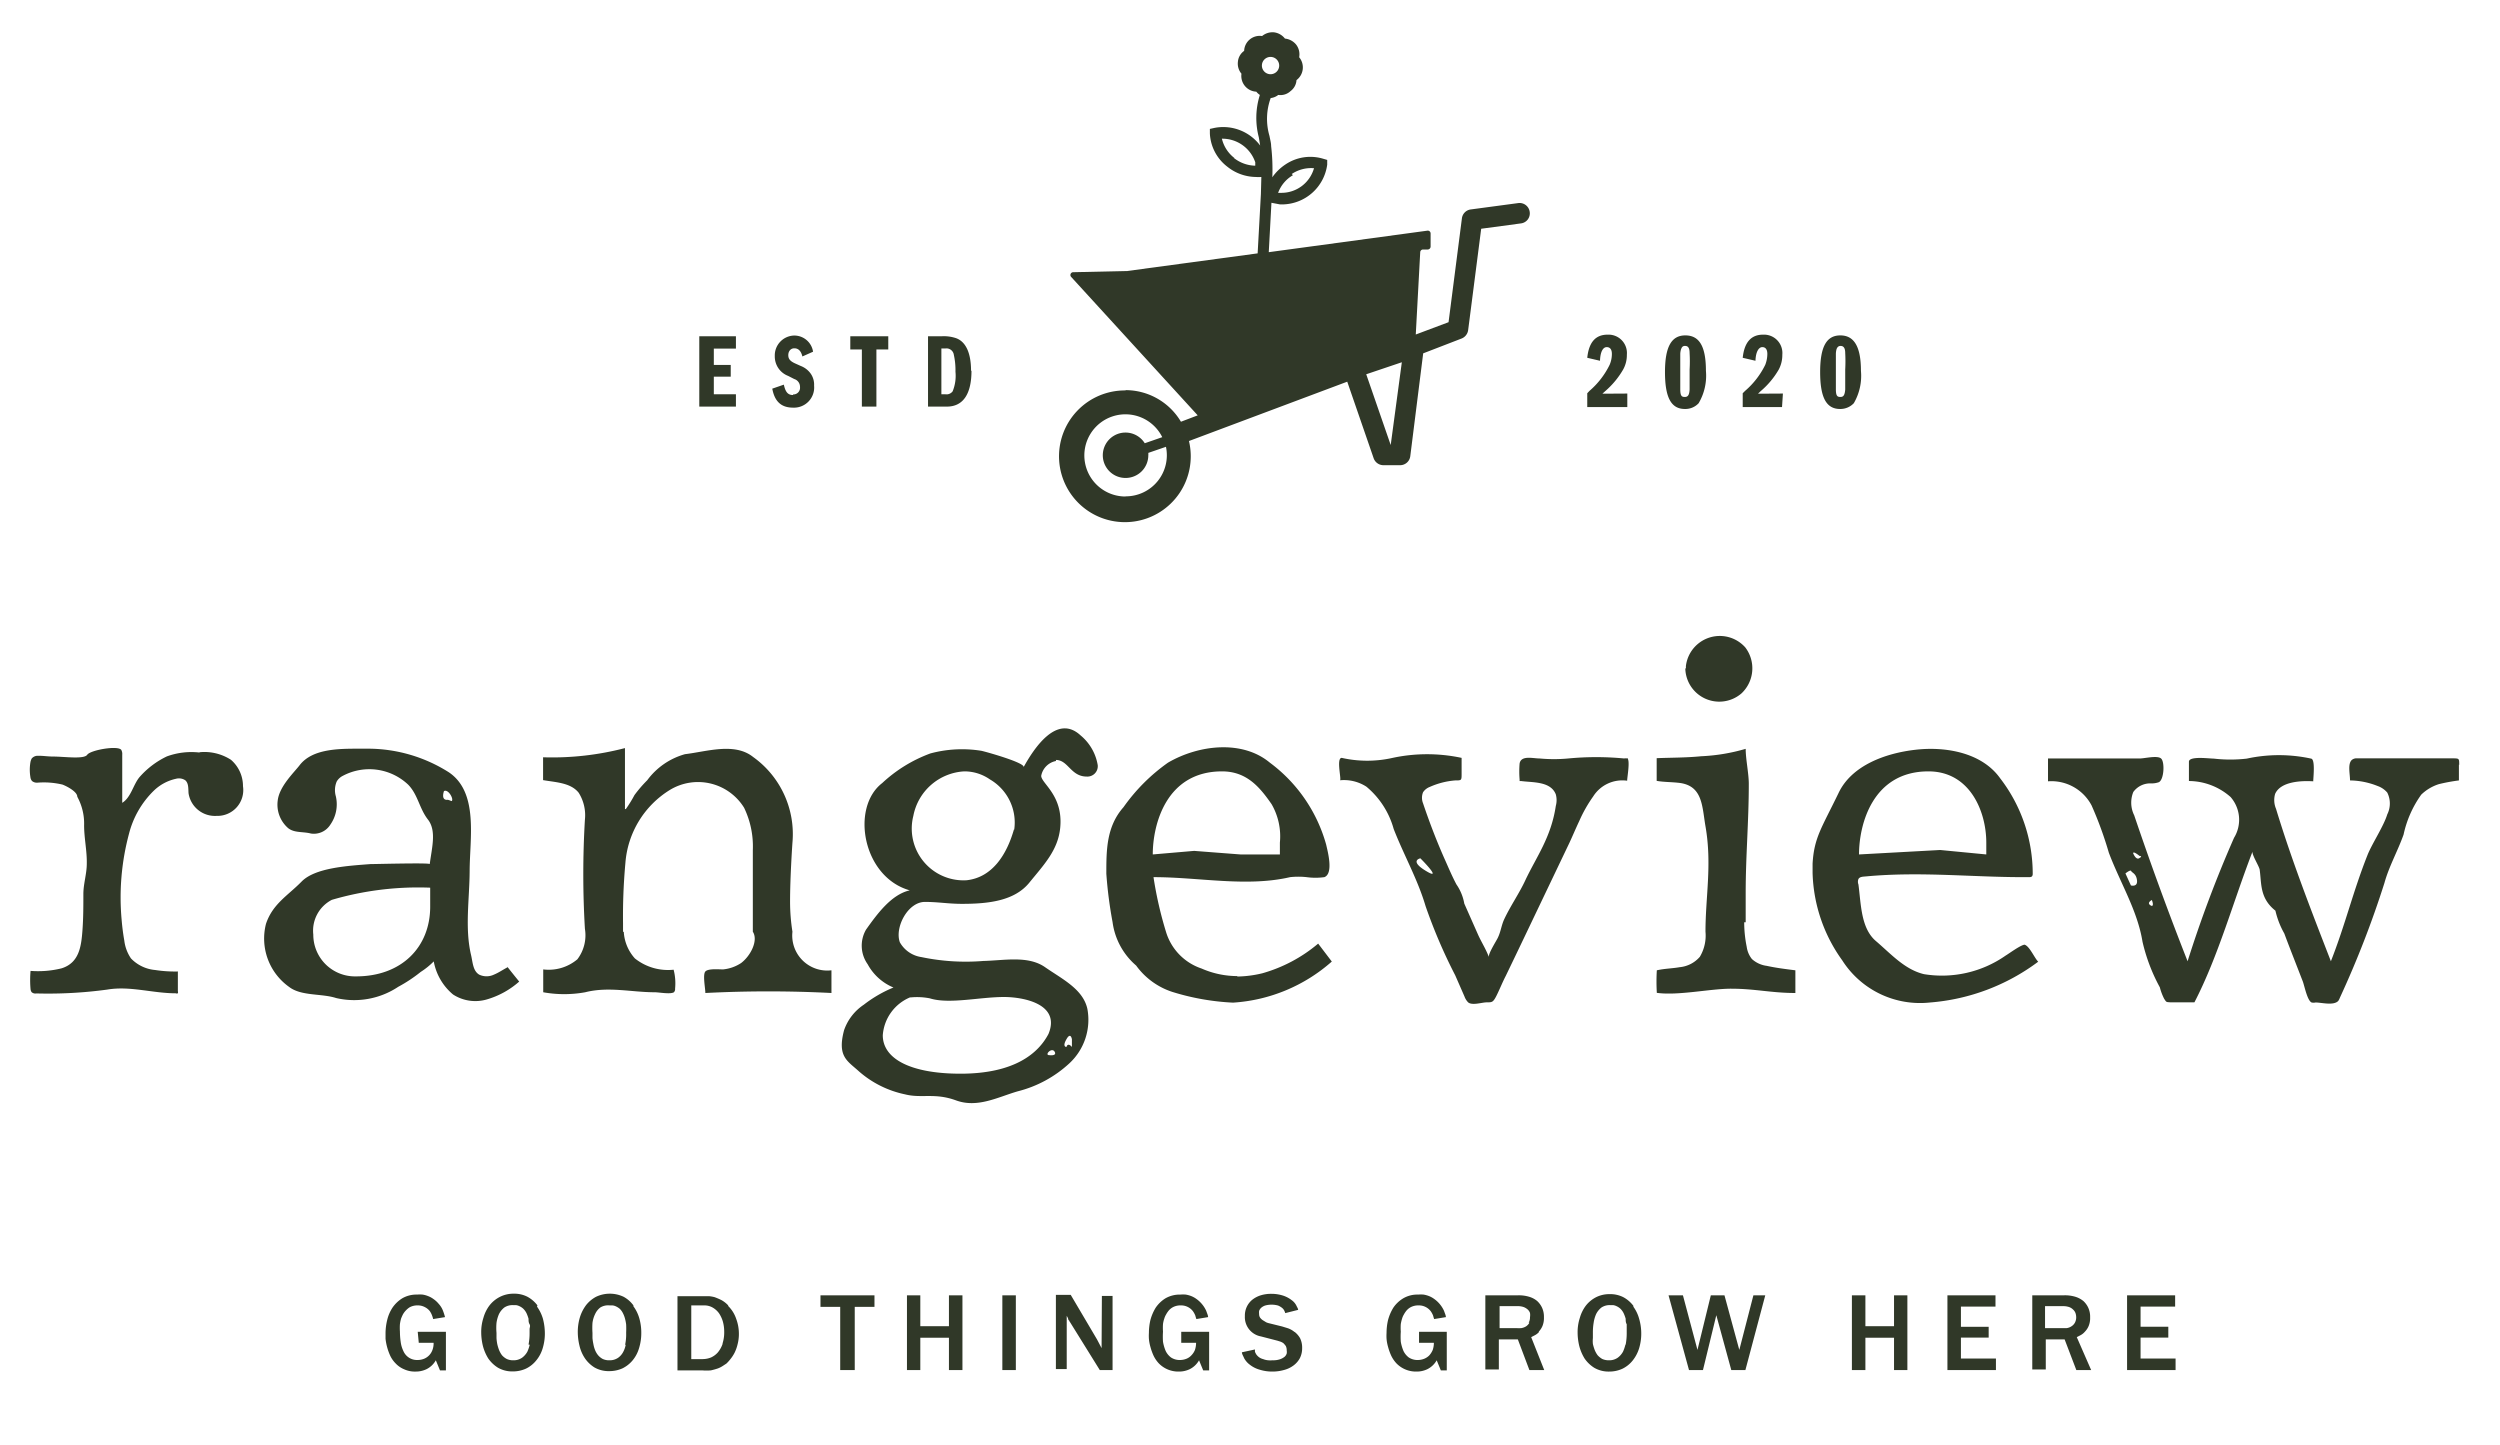 <svg xmlns="http://www.w3.org/2000/svg" viewBox="0 0 168.53 97.41"><path d="M85.71 3.84A.58.58 0 1185.59 5a.58.58 0 01.12-1.16m-2.5 6.81a2.33 2.33 0 01-.84-1.3 2.34 2.34 0 012.25 1.59v.23a2.4 2.4 0 01-1.44-.52m3.9 1.08a2.33 2.33 0 011.5-.39A2.28 2.28 0 0186.39 13h-.23a2.28 2.28 0 011-1.19m7.34 12.61L93.75 30l-1.65-4.77zm-18.63 9.05a2.77 2.77 0 112.48-4l-1.18.41a1.53 1.53 0 10-1.3 2.34 1.53 1.53 0 001.54-1.53 1 1 0 000-.16l1.19-.41a2.77 2.77 0 01-2.71 3.34m0-7.14a4.44 4.44 0 104.26 3.41l10.67-4 1.78 5.16a.7.7 0 00.66.47h1.12a.69.69 0 00.69-.61l.87-6.93 2.59-1a.71.71 0 00.44-.56l.88-6.84 2.68-.36a.68.68 0 00.59-.78.69.69 0 00-.77-.59l-3.21.43a.69.69 0 00-.59.6l-.9 7-2.21.83.3-5.55a.19.19 0 01.19-.18h.32a.2.2 0 00.19-.2v-.88a.19.19 0 00-.22-.19L85.53 17l.18-3.33.58.11h.18a3.09 3.09 0 003-2.68v-.32l-.31-.09a3 3 0 00-2.51.4 3.28 3.28 0 00-.88.86 13.51 13.51 0 00-.08-2.1c0-.22-.07-.45-.11-.68a4.09 4.09 0 01.08-2.56 1 1 0 00.51-.21 1 1 0 00.83-.26 1 1 0 00.4-.74 1.07 1.07 0 00.18-1.54 1.08 1.08 0 00-.21-.86 1.12 1.12 0 00-.75-.4 1.11 1.11 0 00-.73-.42 1.1 1.1 0 00-.81.25 1.05 1.05 0 00-1.21 1 1 1 0 00-.42.73 1.06 1.06 0 00.24.81 1.06 1.06 0 001 1.21 1 1 0 00.24.22 5.15 5.15 0 00-.07 2.86l.09.55a3.11 3.11 0 00-3.07-1.19l-.32.07V9a3 3 0 001.18 2.24 3.13 3.13 0 001.91.69 2.45 2.45 0 00.38 0L85 13.08l-.22 4-8.8 1.19-3.62.08a.19.19 0 00-.14.33L80.74 28l-1.13.43a4.35 4.35 0 00-3.74-2.13m-26.26.28h-1.49v-1.19h1.14v-.79h-1.14v-1.1h1.49v-.83h-2.47v4.74h2.47v-.83zm3.85.05c-.34 0-.51-.19-.62-.7l-.78.27c.16.87.61 1.28 1.4 1.28A1.36 1.36 0 0054.88 26a1.3 1.3 0 00-.22-.8 1.47 1.47 0 00-.68-.53l-.4-.18c-.32-.15-.44-.3-.44-.55s.15-.46.41-.46.45.17.54.55l.72-.32a1.28 1.28 0 00-1.29-1.09A1.34 1.34 0 0052.23 24a1.4 1.4 0 00.9 1.34l.41.21a.55.55 0 01.39.54.45.45 0 01-.47.5m4.64.82h.98v-3.85h.8v-.89h-2.56v.89h.78v3.85zm5.36-.83v-3.09h.28a.5.5 0 01.56.43 4.8 4.8 0 01.11 1.14 2.77 2.77 0 01-.19 1.32.51.51 0 01-.48.2zm2-1.59c0-1.19-.35-1.95-1-2.19a2.58 2.58 0 00-1-.13h-.9v4.74h1.27c1.09 0 1.66-.84 1.66-2.42M28.23 90.52h1a1.26 1.26 0 01-.08.49 1 1 0 01-.57.59 1.16 1.16 0 01-.42.08 1 1 0 01-.61-.17 1 1 0 01-.36-.44 2 2 0 01-.18-.62 5.06 5.06 0 01-.05-.68 3.68 3.68 0 010-.51 2.78 2.78 0 01.08-.38q.06-.15.12-.27a1.42 1.42 0 01.45-.48 1.08 1.08 0 01.54-.13 1 1 0 01.5.12 1 1 0 01.32.26 1.31 1.31 0 01.16.31 1.64 1.64 0 01.07.23l.8-.13a3.71 3.71 0 00-.13-.41 1.47 1.47 0 00-.3-.49 1.72 1.72 0 00-.35-.32 1.48 1.48 0 00-.37-.2 1.56 1.56 0 00-.37-.1 2.17 2.17 0 00-.36 0 1.91 1.91 0 00-1 .25 2.21 2.21 0 00-.66.63 2.61 2.61 0 00-.36.84 3.91 3.91 0 00-.11.87v.39a3.89 3.89 0 00.1.54 3.81 3.81 0 00.21.59 1.88 1.88 0 00.37.53 1.65 1.65 0 00.56.39 1.74 1.74 0 00.79.16 1.69 1.69 0 00.73-.16 1.48 1.48 0 00.63-.6l.28.68h.4v-2.6h-1.9zm7.48.13a2.55 2.55 0 01-.16.47 1.25 1.25 0 01-.36.41 1 1 0 01-.59.17 1 1 0 01-.44-.09 1.15 1.15 0 01-.32-.25 1.58 1.58 0 01-.2-.36 3 3 0 01-.12-.4 3.12 3.12 0 01-.05-.4v-.35a3.78 3.78 0 010-.67 2.21 2.21 0 01.17-.6 1.29 1.29 0 01.36-.44 1 1 0 01.58-.16h.19a.73.73 0 01.24.07 1 1 0 01.25.16 1.09 1.09 0 01.23.31 2.46 2.46 0 01.14.38c0 .13 0 .25.07.37s0 .23 0 .33v.22a4.07 4.07 0 01-.07.82m.6-2.64a2.09 2.09 0 00-.67-.58 1.92 1.92 0 00-.92-.21 2 2 0 00-.93.21A2.07 2.07 0 0033 88a2.48 2.48 0 00-.41.83 3.12 3.12 0 00-.15 1 3.94 3.94 0 00.11.89 3.07 3.07 0 00.36.85 2.21 2.21 0 00.66.63 1.92 1.92 0 001 .25 2.11 2.11 0 00.89-.19 2 2 0 00.68-.54 2.3 2.3 0 00.44-.82 3.41 3.41 0 00.15-1 3.93 3.93 0 00-.13-1 2.72 2.72 0 00-.4-.82m5.98 2.57a1.61 1.61 0 01-.16.47 1.12 1.12 0 01-.35.41 1 1 0 01-.59.17 1 1 0 01-.45-.09 1.1 1.1 0 01-.31-.25 1.31 1.31 0 01-.21-.36 2 2 0 01-.11-.4 3.24 3.24 0 01-.06-.4v-.35a5 5 0 010-.67 1.91 1.91 0 01.18-.6 1.16 1.16 0 01.35-.44 1 1 0 01.63-.14h.19a.73.73 0 01.24.07 1.17 1.17 0 01.25.16 1.07 1.07 0 01.22.31 1.74 1.74 0 01.14.38 2.66 2.66 0 01.07.37 6.1 6.1 0 010 .55 3.45 3.45 0 01-.07.82M42.7 88a2 2 0 00-.66-.58 2.16 2.16 0 00-1.86 0 2.13 2.13 0 00-.67.56 2.7 2.7 0 00-.42.83 3.45 3.45 0 00-.14 1 3.94 3.94 0 00.11.89 2.57 2.57 0 00.36.85 2.17 2.17 0 00.65.63 1.92 1.92 0 001 .25 2.16 2.16 0 00.9-.19 2.09 2.09 0 00.68-.54 2.29 2.29 0 00.43-.82 3.41 3.41 0 00.15-1 3.51 3.51 0 00-.13-1 2.51 2.51 0 00-.4-.82m6.01 2.54a1.84 1.84 0 01-.32.57 1.38 1.38 0 01-.46.34 1.55 1.55 0 01-.56.11h-.77V88h.87a1.11 1.11 0 01.58.15 1.37 1.37 0 01.42.38 2.05 2.05 0 01.26.56 2.52 2.52 0 01.09.67 2.46 2.46 0 01-.11.8m.38-2.56a1.81 1.81 0 00-.46-.36c-.16-.08-.31-.14-.44-.19a2.06 2.06 0 00-.38-.07h-2.14v5h1.66a3.51 3.51 0 00.59 0 4.49 4.49 0 00.47-.13 1.62 1.62 0 00.35-.18l.23-.15a2.8 2.8 0 00.27-.3 2.46 2.46 0 00.28-.43 2.62 2.62 0 00.2-.56 2.73 2.73 0 00.09-.72 2.88 2.88 0 00-.18-1 2.2 2.2 0 00-.54-.87m6.22-.72v.78h1.33v4.26h.98V88.1h1.33v-.78h-3.64zm8.66 0v2.08h-1.93v-2.08h-.9v5.04h.9v-2.18h1.93v2.18h.91v-5.04h-.91zm3.6 0h.91v5.04h-.91zm6.69 3.56l-.21-.4-.1-.19-1.77-3h-1v5h.73v-3.71.12l.09.17s0 .11.08.16a.27.27 0 00.06.11l2 3.22H75v-5h-.72zm5.37-.36h1a1.48 1.48 0 01-.08.49 1.13 1.13 0 01-.24.36.89.89 0 01-.34.23 1.15 1.15 0 01-.41.08 1.06 1.06 0 01-.62-.17 1.2 1.2 0 01-.36-.44 2.81 2.81 0 01-.18-.62 5.06 5.06 0 010-.68 3.68 3.68 0 010-.51 1.77 1.77 0 01.09-.38 1.11 1.11 0 01.12-.27 1.57 1.57 0 01.12-.19 1 1 0 01.32-.29 1.08 1.08 0 01.54-.13 1 1 0 01.51.12 1 1 0 01.31.26 1.38 1.38 0 01.17.31 2.35 2.35 0 00.07.23l.79-.13c0-.12-.07-.25-.12-.41a2 2 0 00-.66-.81 1.62 1.62 0 00-.36-.2 1.86 1.86 0 00-.37-.1 2.3 2.3 0 00-.36 0 1.94 1.94 0 00-1 .25 2.21 2.21 0 00-.66.63 3.13 3.13 0 00-.36.84 3.87 3.87 0 00-.1.87 3.13 3.13 0 000 .39 2.82 2.82 0 00.1.54 3.81 3.81 0 00.21.59 2.07 2.07 0 00.36.53 1.83 1.83 0 001.35.55 1.66 1.66 0 00.73-.16 1.48 1.48 0 00.63-.6l.28.68h.4v-2.6h-1.88zm7.62-.74a1.42 1.42 0 00-.43-.24l-.39-.12-.85-.21a1.11 1.11 0 01-.22-.07l-.23-.14a.73.73 0 01-.18-.17.41.41 0 01-.07-.25.76.76 0 010-.21.55.55 0 01.14-.21.81.81 0 01.26-.15 1.64 1.64 0 01.88 0 1.13 1.13 0 01.27.16.53.53 0 01.15.19.82.82 0 01.06.16l.87-.22c0-.08-.07-.18-.12-.29a1 1 0 00-.31-.36 1.9 1.9 0 00-.65-.33 2.52 2.52 0 00-.73-.1 2.34 2.34 0 00-.71.1 1.75 1.75 0 00-.56.29 1.37 1.37 0 00-.38.48 1.39 1.39 0 00-.13.63A1.32 1.32 0 0085 90.09l1.12.29.19.06a.84.84 0 01.21.11 1.46 1.46 0 01.16.19.67.67 0 01.06.3.58.58 0 010 .2.48.48 0 01-.14.22 1 1 0 01-.31.17 1.46 1.46 0 01-.51.07 1.52 1.52 0 01-.29 0 1.19 1.19 0 01-.34-.08.81.81 0 01-.28-.13.91.91 0 01-.17-.17 1.18 1.18 0 01-.1-.19 1.24 1.24 0 010-.16l-.88.19c0 .12.09.25.15.4a1.35 1.35 0 00.36.42 1.91 1.91 0 00.71.36 2.8 2.8 0 00.84.12 2.85 2.85 0 00.79-.11 1.82 1.82 0 00.64-.31 1.51 1.51 0 00.42-.49 1.47 1.47 0 00.15-.67 1.45 1.45 0 00-.14-.67 1.43 1.43 0 00-.35-.41m8.37.72h1a1.48 1.48 0 01-.08.49 1.31 1.31 0 01-.23.36 1 1 0 01-.35.23 1.15 1.15 0 01-.41.08 1.06 1.06 0 01-.62-.17 1.2 1.2 0 01-.36-.44 2.81 2.81 0 01-.18-.62 5.06 5.06 0 010-.68 3.68 3.68 0 010-.51 2.67 2.67 0 01.09-.38 1.11 1.11 0 01.12-.27 1.57 1.57 0 01.12-.19 1 1 0 01.32-.29 1.08 1.08 0 01.54-.13 1 1 0 01.51.12 1 1 0 01.31.26 1.38 1.38 0 01.17.31 2.35 2.35 0 00.07.23l.79-.13c0-.12-.07-.25-.12-.41a2 2 0 00-.66-.81 1.62 1.62 0 00-.36-.2 1.86 1.86 0 00-.37-.1 2.3 2.3 0 00-.36 0 1.88 1.88 0 00-1 .25 2.13 2.13 0 00-.67.63 3.13 3.13 0 00-.36.84 3.87 3.87 0 00-.1.87 3.13 3.13 0 000 .39 2.82 2.82 0 00.1.54 3.81 3.81 0 00.21.59 2.07 2.07 0 00.36.53 1.83 1.83 0 001.35.55 1.66 1.66 0 00.73-.16 1.48 1.48 0 00.63-.6l.28.68h.4v-2.6h-1.87zm7.44-1.35a.73.73 0 01-.22.24.88.88 0 01-.32.12 2 2 0 01-.34 0h-1.13v-1.48h1.21a1.22 1.22 0 01.41.06.88.88 0 01.28.17.57.57 0 01.15.23.87.87 0 010 .28.74.74 0 01-.09.38m.67.61a1.26 1.26 0 00.26-.39 1.42 1.42 0 00.1-.59 1.45 1.45 0 00-.13-.65 1.43 1.43 0 00-.32-.44 1.48 1.48 0 00-.54-.29 2.4 2.4 0 00-.77-.1h-2.19v5h.91v-2.03h1.28l.78 2.07h1l-.88-2.22.25-.13a1 1 0 00.29-.23m5.81.87a2.55 2.55 0 01-.16.47 1.25 1.25 0 01-.36.41 1 1 0 01-.59.17 1.06 1.06 0 01-.45-.09 1.26 1.26 0 01-.31-.25 1.58 1.58 0 01-.2-.36 3 3 0 01-.12-.4 2 2 0 010-.4v-.35a3.78 3.78 0 01.05-.67 2.21 2.21 0 01.17-.6 1.29 1.29 0 01.36-.44 1 1 0 01.58-.16h.19a.73.73 0 01.24.07 1 1 0 01.25.16 1.09 1.09 0 01.23.31 2.46 2.46 0 01.14.38c0 .13 0 .25.07.37v.55a4.07 4.07 0 01-.07.82m.52-2.61a2.09 2.09 0 00-.67-.58 1.94 1.94 0 00-.93-.21 2 2 0 00-.92.21 2.07 2.07 0 00-.68.56 2.48 2.48 0 00-.41.83 3.12 3.12 0 00-.15 1 3.94 3.94 0 00.11.89 3.07 3.07 0 00.36.85 2.21 2.21 0 00.66.63 1.92 1.92 0 001 .25 2.11 2.11 0 00.89-.19 2 2 0 00.68-.54 2.47 2.47 0 00.44-.82 3.41 3.41 0 00.15-1 3.52 3.52 0 00-.14-1 2.49 2.49 0 00-.39-.82m8.09-.77l-.95 3.68-1-3.68h-.92l-.9 3.68-.98-3.68h-.97l1.38 5.04h.94l.9-3.7 1.01 3.7h.95l1.34-5.04h-.8zm9.48 0v2.08h-1.93v-2.08h-.91v5.04h.91v-2.18h1.93v2.18h.9v-5.04h-.9zm3.6 0v5.04h3.27v-.78h-2.36v-1.41h1.87v-.73h-1.87v-1.36h2.33v-.76h-3.24zm8.59 1.85a.66.66 0 01-.23.24.77.77 0 01-.31.12h-1.47v-1.48h1.21a1.27 1.27 0 01.41.06.73.73 0 01.27.17.6.6 0 01.16.23.87.87 0 01.05.28.74.74 0 01-.09.38m.67.61a1.26 1.26 0 00.26-.39 1.42 1.42 0 00.1-.59 1.45 1.45 0 00-.13-.65 1.43 1.43 0 00-.32-.44 1.57 1.57 0 00-.54-.29 2.42 2.42 0 00-.78-.1H137v5h.91v-2.03h1.27l.79 2.07h1l-.97-2.22.25-.13a1 1 0 00.29-.23m2.85-2.46v5.04h3.27v-.78h-2.36v-1.41h1.87v-.73h-1.87v-1.36h2.33v-.76h-3.24zM13.45 50.73a4.81 4.81 0 00-2.2.26 5.74 5.74 0 00-1.83 1.38c-.44.51-.58 1.38-1.18 1.75v-3.24a.58.58 0 00-.06-.32c-.2-.33-2.08 0-2.3.32S4.34 51 3.57 51c-.35 0-.7-.06-1-.05a.52.52 0 00-.43.18.8.8 0 00-.09.26 3 3 0 000 1 .47.47 0 00.11.26.51.51 0 00.38.11 5.45 5.45 0 011.67.13c.27.1 1 .47 1 .82a3.77 3.77 0 01.46 1.93c0 .86.2 1.73.18 2.59 0 .66-.22 1.32-.23 2 0 .82 0 1.64-.06 2.46-.08 1.09-.21 2.22-1.42 2.59a6.61 6.61 0 01-2.08.17 7 7 0 000 1.24.44.44 0 00.07.19.37.37 0 00.32.09 29.53 29.53 0 004.78-.26c1.53-.26 3.06.25 4.61.25a.2.2 0 00.15 0 .23.23 0 000-.14v-1.33a8.74 8.74 0 01-1.53-.1 2.57 2.57 0 01-1.63-.78 2.7 2.7 0 01-.45-1.2c-.08-.45-.14-.92-.18-1.4a16.58 16.58 0 01.5-5.82 6.18 6.18 0 011.64-2.86 3.09 3.09 0 011.52-.83.77.77 0 01.63.1c.23.2.2.56.22.87A1.8 1.8 0 0014.6 55a1.74 1.74 0 001.78-2 2.34 2.34 0 00-.81-1.78 3.3 3.3 0 00-2.12-.51M42 62.82v-.57a39.53 39.53 0 01.16-4.08 6.34 6.34 0 013-4.92 3.65 3.65 0 015 1.2 6 6 0 01.59 2.86v5.5c.38.58-.14 1.62-.79 2.11a2.67 2.67 0 01-1.22.43c-.28 0-1-.07-1.19.14s0 1.14 0 1.45a83.1 83.1 0 018.5 0v-1.53a2.36 2.36 0 01-2.63-2.6 13.1 13.1 0 01-.16-2c0-1.76.16-4 .16-4a6.39 6.39 0 00-2.65-5.78c-1.25-1-3.14-.36-4.59-.19a4.75 4.75 0 00-2.55 1.76 8.54 8.54 0 00-.86 1 8.59 8.59 0 01-.58.94h-.06v-4.11a19.38 19.38 0 01-5.52.62v1.54c.86.15 1.86.17 2.4.85a2.84 2.84 0 01.42 1.82 62.15 62.15 0 000 7.35 2.67 2.67 0 01-.51 2.06 3 3 0 01-2.3.68v1.54a7.92 7.92 0 002.83 0c1.58-.4 3.12 0 4.68 0 .29 0 1.06.15 1.3 0a.32.32 0 00.08-.25 3.63 3.63 0 00-.1-1.27 3.58 3.58 0 01-2.61-.76 2.92 2.92 0 01-.75-1.8M82.38 52c1.68 0 2.56 1.09 3.34 2.21a4.34 4.34 0 01.56 2.59v.8h-2.66l-3.12-.24-2.79.24c0-2 .89-5.6 4.67-5.6m1.05 13.8a6 6 0 01-2.43-.51 3.74 3.74 0 01-2.4-2.48 25.6 25.6 0 01-.84-3.68c3.07 0 6.28.68 9.21 0a5.15 5.15 0 011.11 0 4.39 4.39 0 001.2 0c.63-.25.22-1.74.12-2.19a10.31 10.31 0 00-3.8-5.53c-1.85-1.54-4.78-1.21-6.86 0a12.46 12.46 0 00-3 3c-1.16 1.31-1.16 2.91-1.16 4.49a29 29 0 00.42 3.26 4.67 4.67 0 001.59 2.93 4.87 4.87 0 002.45 1.78 16.33 16.33 0 004.08.72 11.11 11.11 0 006.66-2.77l-.92-1.21a10.06 10.06 0 01-3.76 2 7.56 7.56 0 01-1.71.22m34.29-3.66v-1.94c0-2.55.21-4.84.21-7.39 0-.7-.21-1.66-.21-2.36a12.55 12.55 0 01-3 .5c-1 .1-2 .09-3 .13v1.53c.51.09 1 .07 1.56.14 1.55.21 1.5 1.59 1.73 2.92.45 2.58 0 4.74 0 7.11a2.79 2.79 0 01-.38 1.69 2.05 2.05 0 01-1.36.7c-.51.09-1 .09-1.54.21a12.79 12.79 0 000 1.52c1.44.2 3.59-.28 5-.28 1.62 0 2.72.29 4.34.29v-1.53c-.64-.08-1.29-.16-1.93-.3a1.83 1.83 0 01-1-.46 1.68 1.68 0 01-.35-.82 8.35 8.35 0 01-.17-1.66m-3.97-17.11a2.29 2.29 0 003.79 1.68 2.32 2.32 0 00.25-3.1 2.3 2.3 0 00-4 1.26v.16M130 52c2.81 0 3.9 2.72 3.9 4.8v.8l-3.11-.3-5.47.3c0-2 .9-5.6 4.68-5.6m6.51 11.68c-.27 0-1.07.6-1.31.74a7.49 7.49 0 01-5.5 1.25c-1.3-.31-2.22-1.36-3.24-2.23s-1-2.49-1.18-3.82a.5.5 0 010-.36c.09-.17.33-.16.52-.18 3.78-.35 7.33.08 11 .05a.29.29 0 00.18-.05.28.28 0 00.05-.16 10.55 10.55 0 00-2.2-6.46c-1.22-1.71-3.63-2.15-5.68-1.92s-4.33 1.06-5.21 2.92c-1.13 2.34-1.65 3-1.75 4.76v.63a10.54 10.54 0 002 5.89 6.22 6.22 0 005.92 2.84 14 14 0 007.29-2.75c-.25-.24-.6-1.09-.94-1.15M30.45 54c-.06 0-.21-.1-.32-.08-.42 0-.2-.59-.2-.59.29-.16.68.55.52.67M29 61.12c0 2.72-1.92 4.7-5 4.7A2.81 2.81 0 0121.12 63a2.34 2.34 0 011.25-2.34 20.71 20.71 0 016.63-.82v1.28m5.21 4.09c-.31.16-.59.36-.91.49a1.15 1.15 0 01-1 0c-.43-.26-.43-.85-.55-1.34-.42-1.81-.1-3.76-.09-5.63 0-2.18.62-5.29-1.39-6.66a10.19 10.19 0 00-5.42-1.6h-.64c-1.37 0-3.14 0-4 1.1-.37.49-1.39 1.44-1.49 2.41a2.09 2.09 0 00.71 1.85c.42.33 1 .22 1.53.36a1.31 1.31 0 001.31-.6 2.39 2.39 0 00.37-1.91 1.49 1.49 0 01.06-1 1 1 0 01.41-.38 3.81 3.81 0 014.41.6c.66.68.74 1.59 1.33 2.35s.26 1.9.12 3c0-.1-3.62 0-4 0-1.53.12-3.72.24-4.64 1.18s-1.95 1.5-2.4 2.85a4 4 0 001.56 4.25c.82.63 2.18.43 3.17.75a5.36 5.36 0 004.19-.76 9.89 9.89 0 001.51-1 5.07 5.07 0 00.88-.71 3.79 3.79 0 001.3 2.23 2.76 2.76 0 002.29.33 5.67 5.67 0 002.17-1.2c-.26-.32-.52-.64-.8-1m34.15-9.25c-.48 1.68-1.45 3.23-3.19 3.42A3.49 3.49 0 0161.57 55 3.7 3.7 0 0165 52a3 3 0 011.73.54 3.36 3.36 0 011.64 3.39m-7 11.31a4.44 4.44 0 011.31.06c1.3.41 3.36-.09 5-.09 1.31 0 3.84.47 3 2.49-.68 1.3-2.28 2.68-5.93 2.68-3.36 0-5.24-1-5.24-2.59a3 3 0 011.85-2.56m9.73 3.66c.19.32-.36.24-.36.24-.34 0 .16-.55.36-.24m.8-.83c.29-.52.37 0 .37 0v.52s-.26-.34-.37 0c0 0-.3 0 0-.52m-.71-18.83c.83 0 1 1.12 2.08 1.12a.7.7 0 00.74-.77 3.3 3.3 0 00-1.15-2c-1.61-1.5-3.16.89-3.85 2.14.16-.29-2.59-1.06-2.86-1.11a8.22 8.22 0 00-3.42.18 9.62 9.62 0 00-3.25 2c-2.14 1.65-1.32 6.34 1.86 7.23-1.25.28-2.21 1.61-2.95 2.65a2.16 2.16 0 00.11 2.33 3.51 3.51 0 001.74 1.57 8.57 8.57 0 00-2 1.16 3.4 3.4 0 00-1.33 1.72c-.47 1.78.22 2.06 1 2.77a6.82 6.82 0 003.1 1.55c1.13.29 2-.12 3.45.41s2.81-.22 4.15-.61a8 8 0 003.49-1.89A4 4 0 0073.3 68c-.3-1.33-1.7-2-2.85-2.8s-2.76-.45-4.16-.42a14.54 14.54 0 01-4.17-.26 2 2 0 01-1.46-1c-.36-1 .54-2.72 1.69-2.72.9 0 1.57.13 2.5.13 1.79 0 3.54-.2 4.54-1.43s1.93-2.19 2.08-3.69c.22-2.19-1.28-3-1.28-3.51a1.25 1.25 0 011-1m24.95 7.42c-1.17-.7-.39-.86-.39-.86s1.57 1.57.39.86m13.51-7.59a.3.3 0 00-.16 0 19.78 19.78 0 00-3.77 0 10.37 10.37 0 01-1.93 0c-.46 0-1.25-.23-1.35.34a6.49 6.49 0 000 1.08v.1a.18.18 0 00.09 0c.77.11 2 0 2.35.9a1.47 1.47 0 010 .78c-.32 2.13-1.31 3.43-2.05 5-.4.87-1 1.73-1.41 2.6-.21.43-.24.86-.45 1.29-.1.21-.67 1.1-.6 1.3-.2-.54-.5-1-.73-1.51l-.93-2.1a3.24 3.24 0 00-.53-1.29c-.26-.49-.48-1-.71-1.52-.58-1.29-1.09-2.61-1.54-3.95a1 1 0 010-.74.94.94 0 01.45-.36 5.2 5.2 0 011.72-.44c.43 0 .43 0 .43-.46v-1.06a11.1 11.1 0 00-4.65 0 7.78 7.78 0 01-3.43 0c-.39 0 0 1.49-.12 1.51a2.79 2.79 0 011.78.43 5.67 5.67 0 011.84 2.85c.68 1.75 1.62 3.4 2.15 5.2a35.53 35.53 0 002 4.67l.63 1.44a1.07 1.07 0 00.24.38c.27.23.93 0 1.26 0s.41 0 .6-.35.45-1 .67-1.42c.87-1.8 1.73-3.61 2.59-5.41l1.71-3.58c.22-.47.44-1 .66-1.46a9.26 9.26 0 01.94-1.66 2.32 2.32 0 012.29-1.06c0-.25.22-1.39 0-1.53m35.24 9.9c-.2-.16.13-.33.13-.33.13.33.07.5-.13.33m-.7-3.16c-.24.18-.43-.32-.43-.32 0-.18.43.18.43.18s.24 0 0 .14m-.58 1.85l-.37-.81s.34-.28.39-.16.34.16.39.63-.41.34-.41.34m22.13-8.12c0-.46 0-.44-.46-.45h-6.44a.5.5 0 00-.34.11c-.29.27-.12.94-.12 1.38a5.2 5.2 0 011.87.38 1.5 1.5 0 01.64.44 1.64 1.64 0 010 1.47c-.24.79-1 1.93-1.32 2.71-1 2.52-1.49 4.67-2.48 7.19-1.32-3.4-2.64-6.79-3.7-10.28a1.5 1.5 0 01-.06-1c.37-.85 1.79-.9 2.57-.85 0-.23.15-1.48-.14-1.53a10.19 10.19 0 00-4.34 0 9.69 9.69 0 01-2.22 0c-.31 0-1.68-.19-1.68.21v1.3a4.28 4.28 0 012.81 1.08 2.33 2.33 0 01.23 2.75 81.9 81.9 0 00-3.13 8.32 215.35 215.35 0 01-3.6-9.84 1.92 1.92 0 01-.06-1.57 1.41 1.41 0 011.18-.58 1.42 1.42 0 00.54-.08c.36-.17.41-1.38.15-1.6s-1.1 0-1.42 0h-6.2v1.54A3.06 3.06 0 01141 54.3a25.14 25.14 0 011.16 3.18c.75 2 1.93 3.89 2.27 6a12 12 0 001.17 3.08 3.72 3.72 0 00.29.77c.16.24.12.22.45.24h1.59c1.61-3.11 2.61-6.78 3.92-10.17-.07.2.45 1 .48 1.23.13.95 0 1.92 1.06 2.76a5.72 5.72 0 00.6 1.54c.2.54.41 1.08.62 1.62l.63 1.62c.11.3.3 1.28.59 1.41a.63.63 0 00.27 0c.4 0 1.22.23 1.53-.11a1.13 1.13 0 00.11-.22 66 66 0 003-7.73c.31-1.12.9-2.16 1.29-3.26a7.25 7.25 0 011.19-2.69 3 3 0 011.19-.71 12.33 12.33 0 011.35-.25v-1.07M109.7 26.53v.91H107v-.93l.15-.16a5.49 5.49 0 001.36-1.76 1.87 1.87 0 00.15-.73c0-.3-.12-.46-.35-.46s-.43.28-.45.92l-.86-.2c.11-1.05.56-1.56 1.37-1.56a1.24 1.24 0 011.3 1.35 2 2 0 01-.25 1 5.67 5.67 0 01-1.2 1.45l-.2.18zm3.64-3.04a1.22 1.22 0 00-.07.37v2.37c0 .47.1.53.31.53s.3-.14.32-.5v-1.35a9.68 9.68 0 000-1.11c0-.35-.11-.48-.3-.48a.23.23 0 00-.25.17M115 25a3.66 3.66 0 01-.49 2.18 1.22 1.22 0 01-.93.39c-.93 0-1.34-.78-1.34-2.49s.44-2.47 1.37-2.47S115 23.32 115 25m5.19 1.53l-.06.91h-2.65v-.93l.16-.16a5.49 5.49 0 001.36-1.76 2.06 2.06 0 00.14-.73c0-.3-.12-.46-.34-.46s-.44.28-.46.92l-.86-.2c.11-1.05.57-1.56 1.37-1.56a1.24 1.24 0 011.3 1.35 2.09 2.09 0 01-.24 1 5.54 5.54 0 01-1.21 1.45l-.19.18zm3.63-3.04a1.24 1.24 0 00-.06.37v2.37c0 .47.1.53.31.53s.29-.14.32-.5v-1.35a10.36 10.36 0 000-1.11c0-.35-.12-.48-.31-.48a.25.25 0 00-.25.17m1.62 1.51a3.67 3.67 0 01-.48 2.18 1.25 1.25 0 01-.93.39c-.93 0-1.34-.78-1.34-2.49s.43-2.47 1.36-2.47 1.39.76 1.39 2.39" fill="#303828"/></svg>
